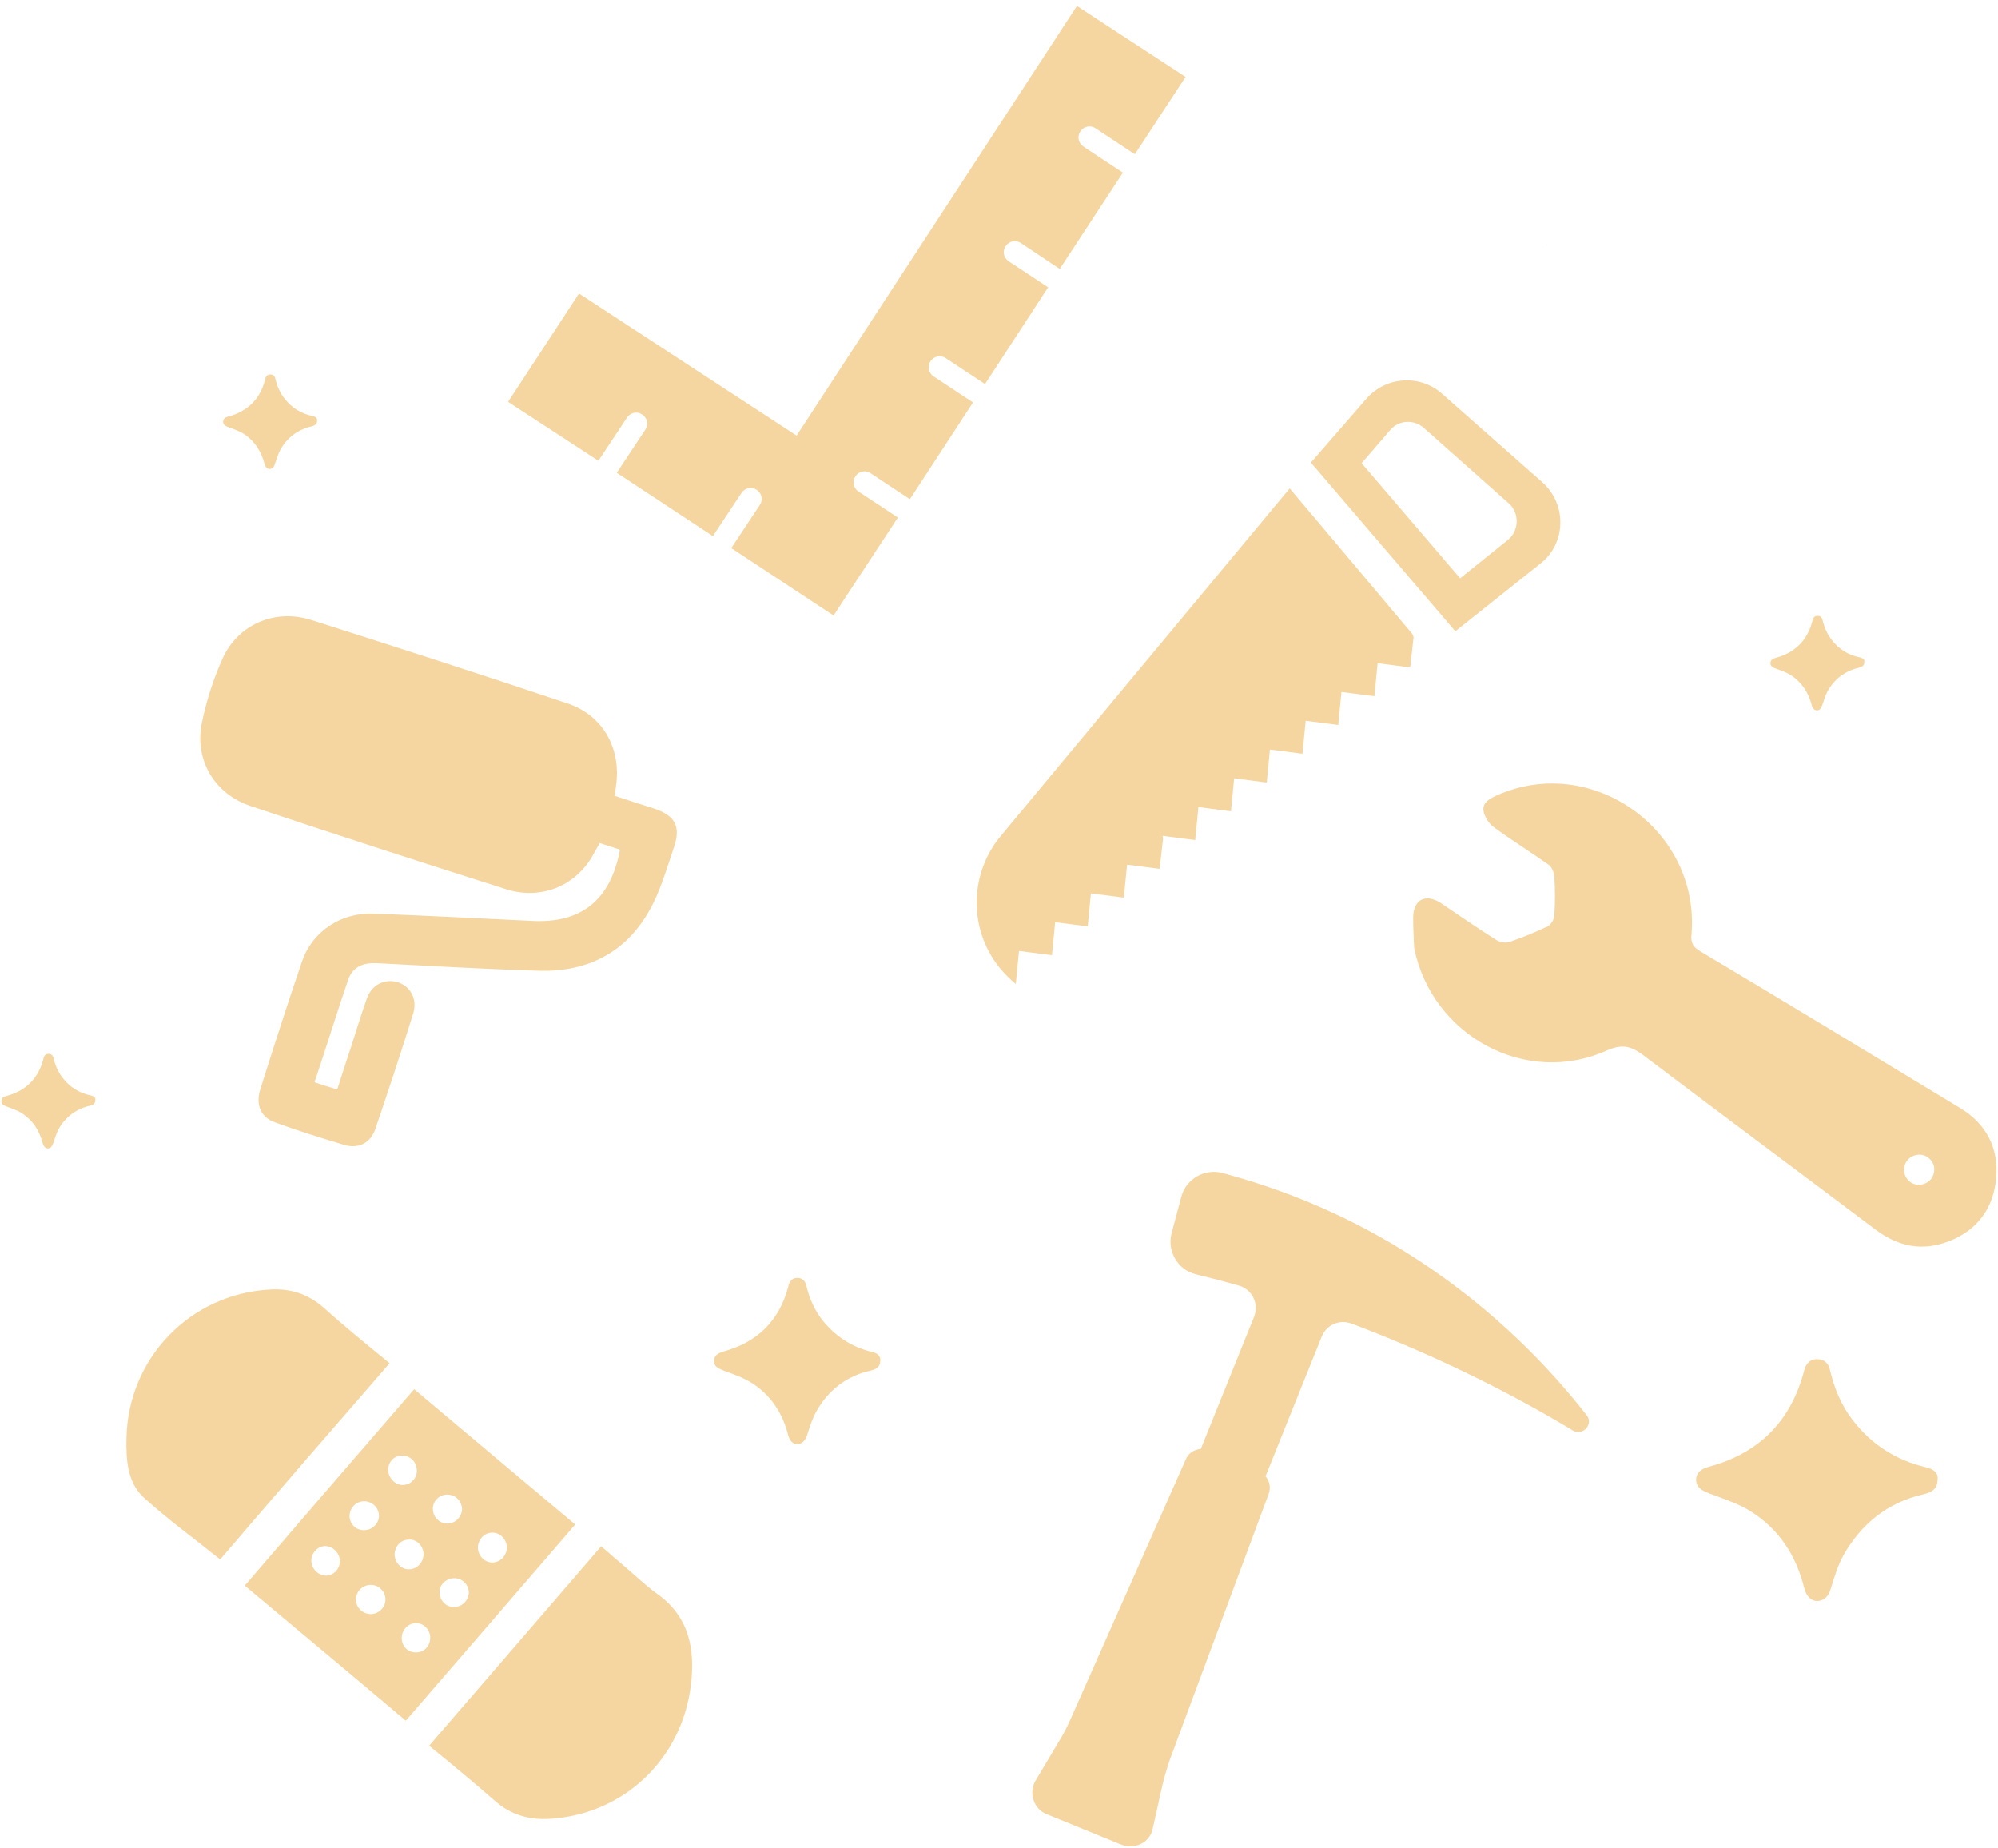 <?xml version="1.0" encoding="UTF-8"?>
<!-- Generator: Adobe Illustrator 27.8.0, SVG Export Plug-In . SVG Version: 6.00 Build 0)  -->
<svg xmlns="http://www.w3.org/2000/svg" xmlns:xlink="http://www.w3.org/1999/xlink" version="1.1" id="Ebene_1" x="0px" y="0px" viewBox="0 0 1000 925" style="enable-background:new 0 0 1000 925;" xml:space="preserve">
<style type="text/css">
	.st0{fill:#F5D6A1;}
</style>
<g>
	<g>
		<polygon class="st0" points="774.4,122.6 774.4,122.7 774.2,122.4 774.4,122.4   "></polygon>
	</g>
	<path class="st0" d="M959.1,578c-4.1,0.8-6.7,4.6-6,8.7c0.8,4.3,4.8,7,9,6s6.5-4.6,5.9-8.9C967,579.8,963.2,577.1,959.1,578    M707.8,474.5c-0.2-5.2-0.6-10.6-0.5-16c0.3-8.4,6.3-11.3,13.5-6.8c9.2,6.2,18.6,12.7,28.1,18.7c1.7,1.1,4.6,1.6,6.5,1   c6.5-2.2,13-4.9,19.2-7.8c1.6-0.8,3.2-3.5,3.3-5.2c0.5-6.7,0.5-13.3,0-20.1c-0.2-1.9-1.3-4.6-3-5.7c-9-6.3-18.4-12.2-27.3-18.7   c-2.4-1.7-4.6-5.1-5.1-8.1c-0.6-4.1,2.9-6,6.3-7.6c47.7-21.6,102.1,17,97.8,69.3c-0.5,4.3,0.8,6.5,4.6,8.7   c43.3,25.8,86.4,52,129.7,78.2c13,7.8,19.5,19.8,18.2,35c-1.3,15.2-9.4,26.2-23.5,31.7c-13.3,5.2-25.5,2.9-37.1-5.9   c-38.5-29-77.5-58-116.1-87.2c-6.2-4.6-10.6-5.7-18.4-2.2C763.6,543.8,716.8,518.4,707.8,474.5"></path>
	<path class="st0" d="M310.3,425.2c-3.5-1.1-6.7-2.2-10.1-3.3c-0.8,1.4-1.7,2.9-2.5,4.3c-8.4,16.7-26.2,24.4-44.1,18.9   c-42.8-13.6-85.5-27.4-128.1-41.7c-18.2-6-28.4-23.3-24.4-42c2.2-10.6,5.7-21.6,10.1-31.4c7.6-17.4,26.2-25.5,44.4-19.8   c42.8,13.6,85.5,27.4,128.1,41.7c18.1,5.9,27.4,22.7,24.6,41.6c-0.2,1.3-0.3,2.5-0.6,4.8c6.3,2.1,12.8,4.1,19.3,6.2   c10.8,3.5,14.1,9,10.1,20.1c-3.6,10.5-6.7,21.7-12.2,31.2c-11.7,20.8-30.8,30.6-54.7,30c-27.3-0.8-54.4-2.4-81.7-3.8   c-6.3-0.3-11.6,1.6-14,7.6c-5.9,17.1-11.1,34.3-17.1,52c3.8,1.3,7.3,2.4,11.4,3.6c2.2-7,4.6-14.4,7-21.6c2.5-7.9,5.1-16.2,7.8-23.9   c2.4-6.8,8.7-10.1,15.4-8.2c6.5,2.1,10,8.4,7.8,15.7c-6,19.3-12.4,38.5-18.9,57.7c-2.4,7-8.2,10.1-15.5,8.1   c-11.6-3.5-23.3-7.1-34.7-11.3c-7.1-2.5-9.8-8.7-7.5-16.3c6.7-21.3,13.6-42.7,20.8-63.8c5.1-15.4,19.5-25.1,36.3-24.4   c26,1,52.2,2.4,78.2,3.6C290.8,462.4,305.6,450.5,310.3,425.2"></path>
	<g>
		<path class="st0" d="M231.2,754.5c-0.5-4.1-4.1-7-8.2-6.5c-4,0.5-6.8,4-6.3,7.9c0.5,4.1,4.1,7,8.2,6.5    C228.6,761.8,231.6,758.3,231.2,754.5 M220.1,797.8c0.5,4.1,4.1,7,8.2,6.3c3.8-0.5,6.7-4.1,6.3-7.9c-0.5-4.1-4.3-7-8.4-6.3    C222.3,790.5,219.4,794,220.1,797.8 M208.6,735.4c-0.3-4.3-3.6-7.1-7.8-7c-4,0.3-6.7,3.6-6.5,7.6c0.3,4.1,4,7.5,7.8,7.1    C205.9,742.9,209,739.3,208.6,735.4 M215.3,819c-0.3-4-3.8-7-7.5-6.7c-4,0.2-7.1,4-6.7,8.1c0.3,4,3.6,6.8,7.6,6.5    C212.6,826.8,215.6,823.3,215.3,819 M197.5,778.3c0.3,4.1,3.8,7.5,7.8,7c3.8-0.3,6.8-3.8,6.7-7.8c-0.3-4.3-3.8-7.5-7.8-7    C200.2,770.7,197.4,774.3,197.5,778.3 M245.9,767c-4,0.3-6.8,3.8-6.7,7.8c0.2,4.1,3.8,7.5,7.8,7.1c3.8-0.3,6.8-3.8,6.7-7.8    C253.4,769.9,249.9,766.7,245.9,767 M181.7,751.3c-4.1,0.3-7.1,4-6.7,8.1c0.5,4,3.8,6.7,7.9,6.3c4.1-0.3,7.3-4.1,6.7-8.1    C189.1,753.8,185.6,751,181.7,751.3 M184.7,793.2c-4,0.5-6.8,3.8-6.5,7.8c0.3,4.1,4,7.1,8.2,6.7c4-0.5,6.8-4,6.5-7.8    C192.6,795.7,188.8,792.7,184.7,793.2 M170.1,781c-0.2-4.1-3.6-7.3-7.6-7.3c-3.6,0.2-6.8,3.6-6.7,7.5c0.2,4.1,3.6,7.3,7.6,7.3    C167.3,788.3,170.3,784.8,170.1,781 M287.9,762.9c-28.5,33.1-56.9,66-84.8,98.2c-26.5-22.4-53.6-45-80.6-67.6    c28.4-33,56.8-66,84.8-98.3C233.1,716.9,260.2,739.7,287.9,762.9"></path>
		<path class="st0" d="M195,682.2c-29.2,33.6-57.6,66.4-84.8,98.2c-12.4-10-26.2-20-38.5-31.2c-7.9-7.5-8.6-18.6-8.4-29    c0.5-40.3,31.9-73,72.3-74.9c9.5-0.5,18.2,2.1,25.8,8.6C172,663.4,183.1,672.5,195,682.2"></path>
		<path class="st0" d="M214.8,873.6c29-33.6,57.4-66.4,86.1-99.8c4.1,3.5,8.9,7.8,13.8,11.9c4.4,3.8,8.7,7.9,13.5,11.4    c16.5,11.4,19.8,27.6,17.6,46c-4.4,37.1-33.6,64.9-70.7,67.1c-10.1,0.6-19.3-1.9-27.3-8.9C237.2,892,226.2,882.9,214.8,873.6"></path>
	</g>
	<path class="st0" d="M910,801.2c-3.3,0.2-5.9-2.2-7-6.5c-4-16.2-12.5-29.3-26.5-38.2c-6.2-4-13.5-6.3-20.6-9   c-4.6-1.7-6.8-3.3-7-6.8c0-3.5,2.1-5.6,6.8-6.8c24.4-6.7,40.1-22.2,46.9-46.6c0.2-0.6,0.3-1.3,0.5-1.9c1-3.2,3-5.4,6.5-5.2   c3.5,0,5.6,2.1,6.3,5.4c2.1,9,5.7,17.8,11.4,25.1c9.4,12.2,21.7,20.1,36.8,23.6c3.3,0.8,6,2.5,5.7,5.9c-0.2,2.2,0,6-7.1,7.6   c-17.8,4-31.1,14.7-40,30.4c-2.9,5.2-4.6,11.1-6.5,17.1C915.3,798.3,913.6,800.7,910,801.2"></path>
	<path class="st0" d="M909.5,355.5c-1.3,0-2.2-0.8-2.7-2.5c-1.6-6.2-4.8-11.3-10.1-14.9c-2.4-1.6-5.2-2.5-7.9-3.5   c-1.7-0.6-2.7-1.3-2.7-2.7s0.8-2.2,2.7-2.7c9.4-2.5,15.7-8.6,18.2-18.1c0-0.3,0.2-0.5,0.2-0.8c0.3-1.3,1.1-2.1,2.5-2.1   c1.4,0,2.2,0.8,2.5,2.1c0.8,3.5,2.2,6.8,4.4,9.7c3.6,4.8,8.4,7.8,14.3,9c1.3,0.3,2.4,1,2.2,2.2c0,0.8,0,2.4-2.9,3   c-6.8,1.6-12.2,5.7-15.5,11.7c-1.1,2.1-1.7,4.3-2.5,6.5C911.5,354.4,910.9,355.4,909.5,355.5"></path>
	<path class="st0" d="M135.1,234.7c-1.3,0-2.2-0.8-2.7-2.5c-1.6-6.2-4.8-11.3-10.1-14.9c-2.4-1.6-5.2-2.5-7.9-3.5   c-1.7-0.6-2.7-1.3-2.7-2.7c0-1.4,0.8-2.2,2.7-2.7c9.4-2.5,15.7-8.6,18.2-18.1c0-0.3,0.2-0.5,0.2-0.8c0.3-1.3,1.1-2.1,2.5-2.1   s2.2,0.8,2.5,2.1c0.8,3.5,2.2,6.8,4.4,9.7c3.6,4.8,8.4,7.8,14.3,9c1.3,0.3,2.4,1,2.2,2.2c0,0.8,0,2.4-2.9,3   c-6.8,1.6-12.2,5.7-15.5,11.7c-1.1,2.1-1.7,4.3-2.5,6.5C137.2,233.6,136.5,234.5,135.1,234.7"></path>
	<path class="st0" d="M24.1,574.7c-1.3,0-2.2-0.8-2.7-2.5c-1.6-6.2-4.8-11.3-10.1-14.9c-2.4-1.6-5.2-2.5-7.9-3.5   c-1.7-0.6-2.7-1.3-2.7-2.7c0-1.4,0.8-2.2,2.7-2.7c9.4-2.5,15.7-8.6,18.2-18.1c0-0.3,0.2-0.5,0.2-0.8c0.3-1.3,1.1-2.1,2.5-2.1   c1.4,0,2.2,0.8,2.5,2.1c0.8,3.5,2.2,6.8,4.4,9.7c3.6,4.8,8.4,7.8,14.3,9c1.3,0.3,2.4,1,2.2,2.2c0,0.8,0,2.4-2.9,3   c-6.8,1.6-12.2,5.7-15.5,11.7c-1.1,2.1-1.7,4.3-2.5,6.5C26.1,573.6,25.5,574.6,24.1,574.7"></path>
	<path class="st0" d="M399.3,722.7c-2.2,0.2-4.1-1.6-4.8-4.4c-2.7-10.9-8.6-20.1-18.2-26.2c-4.3-2.7-9.2-4.4-14.1-6.2   c-3.2-1.3-4.8-2.2-4.8-4.8c0-2.4,1.4-3.8,4.8-4.8c16.8-4.6,27.6-15.2,32.2-31.9c0.2-0.5,0.2-1,0.3-1.3c0.6-2.2,2.1-3.6,4.4-3.6   s3.8,1.4,4.4,3.6c1.4,6.2,4,12.2,7.9,17.3c6.5,8.2,14.9,13.8,25.2,16.2c2.2,0.5,4.1,1.7,4,4.1c-0.2,1.6,0,4.1-4.9,5.2   c-12.2,2.7-21.4,10-27.4,20.9c-1.9,3.6-3.2,7.6-4.4,11.6C402.9,720.8,401.8,722.4,399.3,722.7"></path>
	<g>
		<path class="st0" d="M706.5,316.8c0.6,0.6,0.8,1.3,1,2.1l-1.7,15.1l-16.3-2.1l-1.6,16.5l-16.5-2.1l-1.6,16.5l-16.3-2.1l-1.6,16.5    l-16.3-2.1l-1.6,16.5l-16.3-2.1l-1.6,16.5l-16.3-2.1l-1.6,16.5l-16.3-2.1l0.2,1.6l-1.7,14.9l-16.3-2.1l-1.6,16.5l-16.5-2.1    l-1.6,16.5l-16.3-2.1l-1.6,16.5l-16.5-2.1l-1.6,16.5c-3-2.4-5.7-5.2-8.2-8.2c-15.7-19.7-14.9-47.3,0.8-66l144.5-173.8L706.5,316.8    z"></path>
		<path class="st0" d="M656.1,231.5l72.3,84.4l42.5-33.8c13-10.1,13.5-29.7,1-40.8L721.7,197c-10.9-9.7-27.9-8.7-37.7,2.4    L656.1,231.5z M754.7,270.2l-23.9,19.2l-49.3-57.6l14.4-16.7c4.1-4.8,11.6-5.4,16.7-1l43,38.2    C760.6,257.1,760.2,265.8,754.7,270.2z"></path>
	</g>
	<path class="st0" d="M794.2,708.3c-20.3-26-51.7-58.7-97.4-85.8c-31.1-18.4-60.7-29-85-35.5c-8.7-2.4-18.1,2.9-20.5,11.7l-4.9,18.4   c-2.4,8.9,3,18.4,12.1,20.6c7,1.7,14.4,3.6,21.7,5.7c6.5,1.9,10,9,7.5,15.5L601,725.1c-3.2,0.2-6.2,2.1-7.5,5.2l-57.9,130.5   c-1.6,3.6-3.5,7.3-5.7,10.8l-11.6,19.5c-3.6,6-1,14.1,5.4,16.7l37.7,15.4c6.5,2.5,14.1-1.1,15.5-7.9l4.9-22c1-4.1,2.2-8.2,3.6-12.4   L635,747.5c1.1-3,0.5-6.3-1.6-8.7l28.2-70.1c2.4-5.7,8.7-8.6,14.9-6.3c2.1,0.8,4.1,1.6,6.3,2.4c40.8,15.9,75.8,33.8,105,51.4   C792.6,718.3,797.5,712.6,794.2,708.3z"></path>
	<path class="st0" d="M539,3l54.4,35.5L568,77.2l-19.7-13c-2.5-1.7-5.9-1-7.6,1.6c-1.7,2.5-1,5.9,1.6,7.6l19.7,13l-31.6,48.2   l-19.5-13c-2.5-1.7-5.9-1-7.6,1.6c-1.7,2.5-1,5.9,1.6,7.6l19.7,13L493,192.2l-19.7-13c-2.5-1.7-5.9-1-7.6,1.6   c-1.7,2.5-1,5.9,1.6,7.6l19.7,13l-31.6,48.4l-19.7-13c-2.5-1.7-5.9-1-7.6,1.6c-1.7,2.5-1,5.9,1.6,7.6l19.7,13l-32.2,49L366,274.3   l14.3-21.6c1.7-2.5,1-5.9-1.6-7.6c-2.5-1.7-5.9-1-7.6,1.6l-14.3,21.6l-48.1-31.7L323,215c1.7-2.5,1-5.9-1.6-7.6s-5.9-1-7.6,1.6   l-14.3,21.6l-45.2-29.5l35.5-54.2L398.7,218L539,3z"></path>
</g>
</svg>
